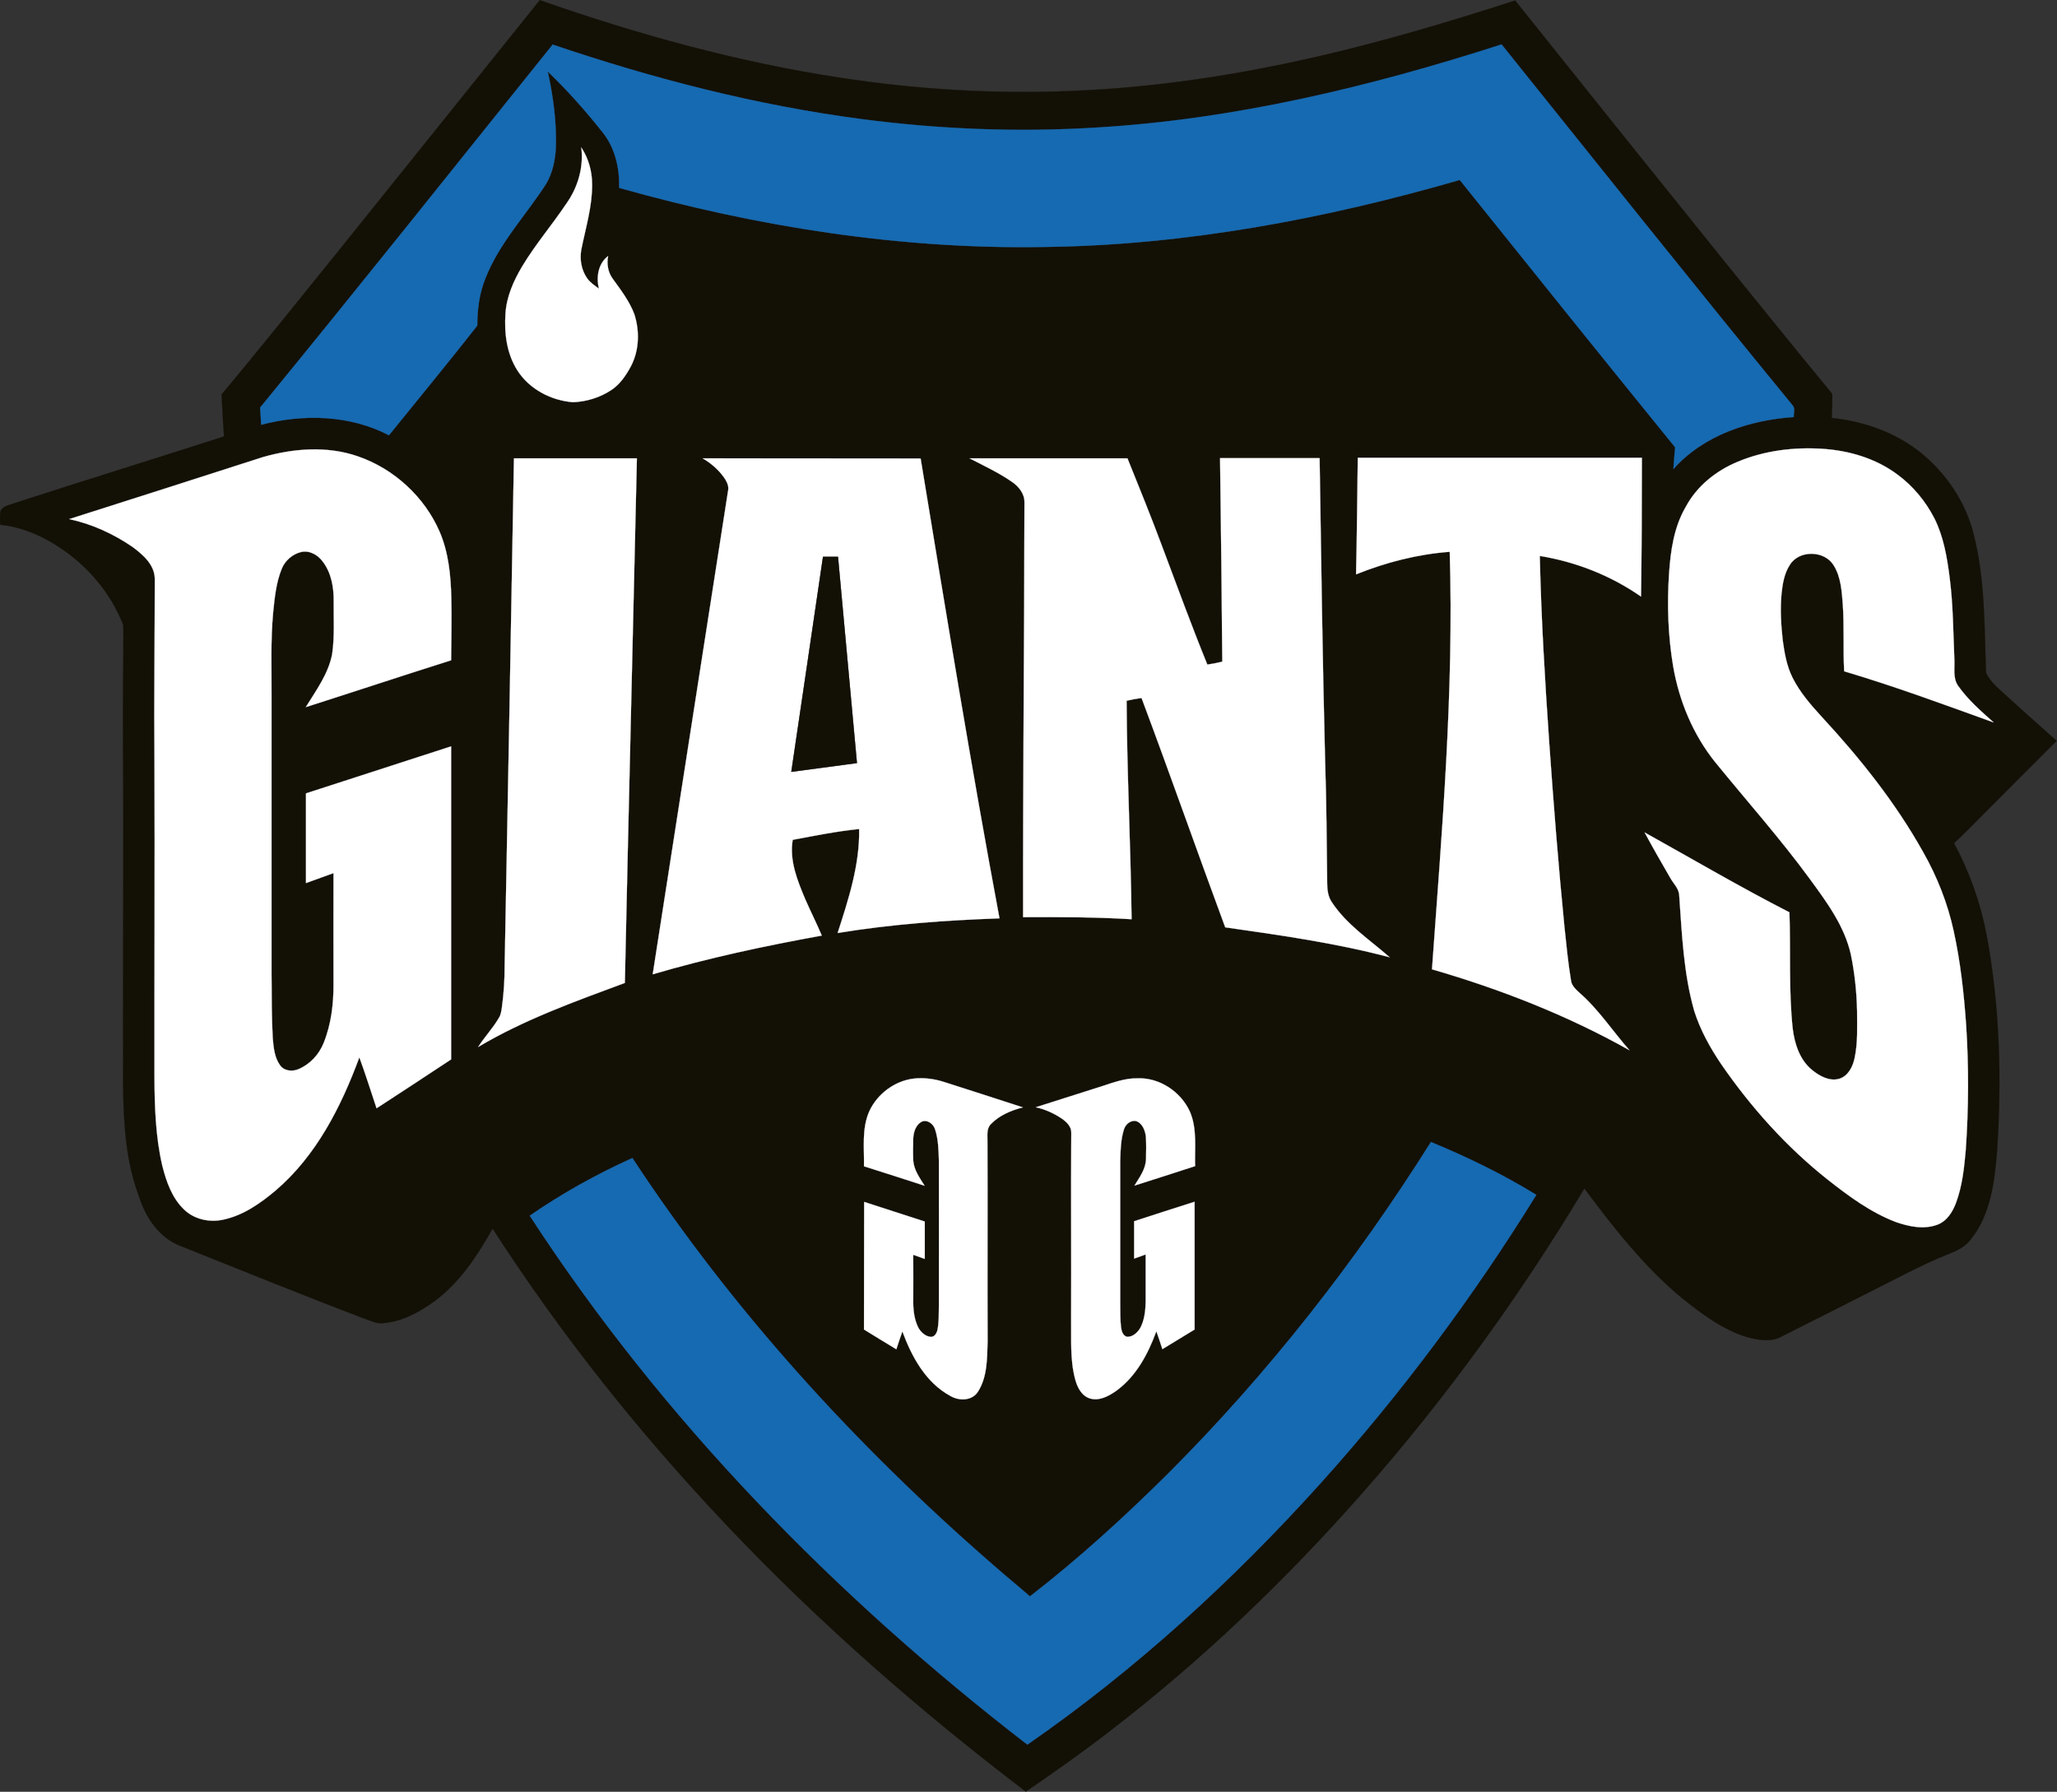 <?xml version="1.0" encoding="UTF-8"?> <svg xmlns="http://www.w3.org/2000/svg" id="Layer_1" viewBox="0 0 1194.7 1040.7"><rect x="0" y="0" width="1194.7" height="1040.7" fill="#333333" stroke="none"/><style>.st0,.st1,.st2{fill:#131006;stroke:#131006;stroke-width:9.375000e-02}.st1,.st2{fill:#166ab1;stroke:#166ab1}.st2{fill:#fff;stroke:#fff}</style><path d="M199.5 142.1c38.1-47.3 76-94.7 114-142 56.9 19.9 115.3 36.1 175 45.1 44.3 6.8 89.3 9.5 134.2 7.6 48.1-1.9 95.8-9.2 142.7-20C804.1 23.9 842.2 12.5 880 .3 920.5 51 961 101.5 1001.7 152c20 24.7 39.9 49.4 60.1 73.9.9 1.3 2.6 2.4 2.4 4.1 0 4.3-.2 8.5-.3 12.8 20.3 2 40.3 9.6 55.5 23.4 12.9 11.7 22.7 27.1 26.9 44.1 6.7 26.3 6.2 53.7 7.2 80.6 2.6 5.5 7.6 9.2 11.9 13.3 9.6 8.8 19.4 17.4 29.1 26.1-14.5 14.4-28.9 29-43.3 43.4-5.4 5.4-10.6 10.9-16.3 16 9 16.8 15.5 35 19 53.8 7.7 41.6 8.8 84.2 5.9 126.4-1.5 17.2-3.8 35.6-14.9 49.6-3.2 4.4-8.1 7-13.1 8.8-16.7 6.7-32.5 15.5-48.6 23.5-16.1 8.2-32.3 16.3-48.5 24.5-6.3 3.5-13.9 2-20.4.2-13.9-4.3-25.8-13.3-37-22.2-22.2-18.3-40-41.1-57.1-64-37.3 62.2-80 121.2-127.9 175.7-44.5 50.7-93.5 97.7-147 138.9-16.1 12.5-32.7 24.2-49.5 35.7-61.5-46.8-119.8-97.8-173-153.9-50.7-53.4-96.8-111.2-136.7-173.1-8.9 15.8-19.1 31.4-33.9 42.3-8.8 6.3-18.8 11.8-29.7 12.6-4.1.5-7.8-1.7-11.6-2.9-35.5-13.5-70.7-27.8-106-41.9-12.2-4.6-20.2-16.3-24-28.3-7.7-20.2-9.1-42-9.4-63.4-.1-51.7.1-103.3.1-155 0-28-.4-56-.1-83.9 0-10 .3-20 .1-30-7.7-20.1-22.9-37-41.4-47.9-9.2-5.4-19.4-9.4-30.1-10.4 0-2.6-.2-5.2.1-7.7 1-2.9 4.3-3.5 6.8-4.4 41-13.3 82.1-26 123.1-39.2-.6-8.1-1-16.3-1.4-24.4 24-28.7 47.3-57.9 70.8-87M321 25.9c-56.5 70.3-112.7 140.9-169.9 210.8.2 3.3.4 6.7.6 10 24.5-6.4 51.5-5.7 74.2 6.1 17.1-21.2 34.5-42.3 51.3-63.7 0-9.4 1.2-18.9 4.8-27.6 8-20.4 23.5-36.5 35.3-54.7 3.7-6.2 5.3-13.6 5.6-20.8.5-14.9-1.5-29.8-4.7-44.4 11.5 11.1 22.1 23.1 32.1 35.6 7 9 9.7 20.7 9.4 32 80.5 22.7 164.1 35.8 247.9 34.3 81.5-1.1 162.2-16.4 240.3-38.9 41.6 51.8 83.2 103.7 125.1 155.3-.3 4.2-.6 8.4-1 12.6 17.5-19.7 44.2-28.4 69.9-30.2-.2-2.2 1-5-.7-6.8-56.9-69.4-112.8-139.6-169-209.6C795.8 50.5 717 69.5 636.6 74.2c-45.3 2.8-90.9 1-135.9-4.9-61.3-8-121.3-23.6-179.7-43.4m16.6 59.7c1.5 11.5-2 23.4-8.8 32.7-8.3 12.3-18 23.7-25.7 36.5-5 8.4-9 17.6-9.7 27.4-.8 11.3.7 23.3 6.9 33 6.9 10.9 19.5 17.4 32.3 18.5 7.9-.3 15.8-2.7 22.3-7.1 5.1-3.3 8.5-8.5 11.3-13.7 4.9-9.3 5.2-20.5 2-30.4-2.9-7.6-7.9-14.1-12.6-20.6-2.7-3.8-3.5-8.6-2.6-13.1-5.8 4.4-7 12.3-5.3 19-2.5-1.9-5.1-3.6-6.9-6.1-3.4-4.7-4.4-10.9-3.4-16.5 2.5-12.6 6.4-25 6.3-38 .2-7.7-1.9-15.3-6.1-21.6M152.7 265.5c-37.4 12.1-74.9 24-112.3 36.1 13.1 2.8 25.6 8.5 36.7 16.1 6 4.5 12.8 10.3 13 18.4 0 35-.5 70-.2 105.1.3 61.3-.1 122.6 0 183.9.1 17.5.6 35.1 4.6 52.2 2.3 9.2 5.6 18.6 12.6 25.3 6 5.8 15.1 7.7 23.1 5.8 11.4-2.6 21.2-9.4 30-16.8 23.6-20.2 38.1-48.7 48.7-77.4 3.6 9.8 6.8 19.7 10 29.6 14.4-9.5 28.9-18.9 43.3-28.4V433.6l-84.3 27.3V513c5.3-2 10.7-3.9 16-5.8-.1 21.4-.1 42.7 0 64 .1 11.7-1.2 23.6-5.7 34.6-2.6 6.7-7.9 12.5-14.7 15.3-3.5 1.5-8.2 1.2-10.6-2.2-3.3-4.5-3.8-10.3-4.3-15.7-.7-12.3-.6-24.7-.7-37v-161c.1-16.4-.6-32.8.9-49.1.8-8.6 1.7-17.5 5-25.6 1.8-4.9 6.3-8.6 11.3-9.8 4.9-1.1 9.6 1.7 12.5 5.5 5 6.5 6.5 15 6.4 23-.1 10.3.7 20.7-.9 30.9-2.3 11.4-9.4 21-15.3 30.7 28.2-9 56.2-18.3 84.4-27.2 0-12.1.3-24.2.1-36.4-.3-12.9-1.6-26.1-6.7-38.1-8.8-20.5-26.7-36.8-47.7-44-17.9-6.2-37.4-4.7-55.2.4m856.8 2.6c-12.7 5.2-24 14.2-30.6 26.3-6.7 11.7-8.7 25.3-9.6 38.6-1.2 18-.6 36.1 2.4 53.9 3.5 20.2 11.6 39.7 24.5 55.7 18.4 22.5 37.8 44.4 55 67.9 9.8 13.4 20 27.2 23.7 43.7 2.3 10.8 3.4 21.9 3.6 32.9-.1 9 .5 18.2-1.4 27.1-1 5.1-3.7 10.6-9 12.2-5.7 1.6-11.4-1.6-15.7-5.1-7.2-5.9-10.2-15.2-11.3-24.1-2.3-22.4-1.1-45-1.9-67.5-28.5-14.6-56.1-30.8-84.1-46.4 4.8 8.9 9.8 17.7 14.9 26.4 1.9 3.3 5.1 6.2 5.2 10.2 1.5 22.4 2.5 45.2 8.7 67 3.5 11.1 9.2 21.4 15.7 31 17.4 25.1 37.9 48.1 61.9 67.1 12.2 9.6 24.9 19.1 39.6 24.6 7.5 2.6 16 4.4 23.8 1.6 5.7-2 9.1-7.5 11.1-12.9 3.6-9.8 4.7-20.2 5.6-30.5 1.8-24.3 1.8-48.8.2-73.1-1.2-18.2-3.3-36.3-7.2-54.1-3.5-16.1-9.7-31.7-17.8-46-15.9-28.6-36.5-54.3-58.7-78.3-6.4-7-12.8-14.3-17.1-22.9-3.4-6.8-4.8-14.3-5.7-21.8-1-8.9-1.4-17.9-.7-26.8.6-5.9 1.6-12 4.9-17 5.5-8.8 20.3-8.3 25.5.5 4.1 6.7 4.6 14.9 5.2 22.5.9 12.9.1 25.9.8 38.9 29.3 8.7 58.1 19.3 86.8 29.7-7.4-6.6-14.9-13.1-20.6-21.2-3.3-4.4-1.9-10.3-2.2-15.4-.7-16-.7-32-2.8-47.9-1.4-11.6-3.5-23.4-8.8-34-5.1-10-12.4-18.8-21.4-25.4-12.6-9.4-28.1-14-43.6-15-16.5-.9-33.5 1.2-48.9 7.6m-711-1.9c-1.8 98.3-3.5 196.6-5.3 294.9 0 8-.5 16.1-1.6 24.1-.3 2.1-.6 4.3-1.8 6.2-3.6 5.9-8.3 11-12 16.8 26.7-15.9 56.2-26.4 85.2-37.2 2.2-101.6 4.7-203.1 7-304.7-23.8-.1-47.7-.1-71.5-.1m109.6 0c4.8 2.8 9.1 6.5 12.3 11 1.4 2 2.7 4.3 2.5 6.9-14.8 93.9-29.3 187.8-43.9 281.7 32.3-9.5 65.1-16.5 98.2-22.5-3-7.1-6.6-14-9.6-21.1-4.6-10.8-9.3-22.5-7.3-34.5 12.8-2.4 25.6-5 38.6-6.3.4 20.8-6.2 40.8-12.5 60.4 31.1-5 62.6-7.4 94-8.5-16.6-88.8-31.2-178-45.8-267.1-42.1 0-84.3.1-126.5 0m155 0c8.4 4.3 16.9 8.3 24.7 13.6 4 2.8 7.5 7 7.5 12.1-.1 80.3-.9 160.6-.8 240.9 21-.1 42-.1 63 1.2-.5-42.3-2.7-84.6-2.9-126.9 2.9-.8 5.8-1.2 8.7-1.6 16.6 44.2 32.2 88.9 48.6 133.2 32 4.5 64.1 9.1 95.5 17.4-11.6-10.2-25-18.9-33.6-32-2.3-3.2-2.7-7.2-2.7-11-.3-23.7-.4-47.4-1.2-71-1.5-58.6-2.4-117.2-3.2-175.9h-57.8c.5 39.4 1 78.8 1.3 118.2-2.9.7-5.8 1.4-8.7 1.7-9.2-22.6-17.6-45.6-26.2-68.5-6.4-17.2-13.3-34.3-20.2-51.3-30.9-.1-61.5-.1-92-.1m225.5-.3c-.2 22.5-.4 45.1-1 67.6 17.4-7 35.7-11.8 54.4-13.1 2.5 81-4.5 161.8-10.3 242.5 39.7 11.6 78.6 26.8 114.7 47-9.8-11.1-17.9-23.8-29.2-33.5-2.1-2-4.5-4.1-4.8-7.2-1.8-10.3-2.7-20.8-3.8-31.2-3.5-35.4-6.3-70.9-8.8-106.5-2.4-36.2-4.6-72.5-5.5-108.7 21 3.4 41.3 11.4 58.8 23.6.4-26.9.5-53.8.5-80.6-55.1.1-110.1.1-165 .1M505 645.2c-4.6 10-3 21.4-3.2 32.1 11.7 3.8 23.4 7.6 35.2 11.3-2.8-4.5-6.3-9.1-6.6-14.6-.3-4.3-.2-8.6 0-12.9.2-3.6 1.4-7.7 4.7-9.6 3.3-1.7 7.1 1.1 8 4.4 1.9 5.8 2 12 2.2 18v84.2c-.1 4.7.1 9.5-.8 14.1-.4 1.9-1.5 4.2-3.8 4.2-3.1-.2-5.7-2.6-7.2-5.1-2.3-4.4-3-9.4-3.1-14.3v-28.3c2.2.8 4.5 1.6 6.7 2.4v-21.7c-11.7-3.8-23.4-7.6-35.2-11.4 0 24.7.1 49.4-.1 74.1 6.2 4 12.5 7.7 18.8 11.5 1.1-3.5 2.3-6.9 3.5-10.4 5.4 14.7 13.7 29.8 27.9 37.5 5.1 3 12.6 2.9 16-2.5 5.5-8.6 5.3-19.4 5.6-29.2-.1-38.7.1-77.4-.1-116.1.1-3.4-.7-7.4 2-10.1 4.9-5.1 11.8-8 18.6-9.7l-45.6-14.7c-5.8-1.8-12-2.7-18-2-11 1.5-20.8 8.9-25.5 18.8M639.7 631c-12.7 4-25.3 8.1-37.9 12.2 5.4 1.2 10.6 3.5 15.1 6.6 2.7 1.9 5.6 4.6 5.5 8.2-.2 36 .1 72-.1 108 .2 11.7-.7 23.6 2.3 35 1.3 4.6 3.7 9.6 8.5 11.3 5.5 1.7 11-1.3 15.4-4.4 11.5-8.4 18.5-21.5 23.3-34.6 1.3 3.4 2.4 6.9 3.5 10.4 6.2-3.8 12.5-7.6 18.7-11.4v-74.2c-11.7 3.8-23.4 7.6-35.1 11.3v21.7c2.2-.8 4.4-1.6 6.7-2.4v27.4c-.1 5.3-.7 10.8-3.3 15.6-1.7 2.5-4.5 5.1-7.7 4.8-2.3-.7-3-3.3-3.3-5.4-.7-4.9-.5-9.9-.5-14.9v-82c.2-6 .3-12.1 2.1-17.9.8-3 3.7-5.7 7-5.1 3.7 1.1 5.3 5.3 5.8 8.8.3 4.4.3 8.8.1 13.2-.1 5.9-3.7 10.7-6.7 15.5 11.7-3.8 23.4-7.6 35.2-11.3-.3-10.6 1.3-21.8-3.1-31.8-5.3-11.5-17.6-19.7-30.4-19.2-7.5-.2-14.4 2.4-21.1 4.6m38.7 224.9c-25.4 25.2-51.9 49.4-80.3 71.3-7.1-6.2-14.3-12.1-21.4-18.3-79.7-69.2-151.5-148-209.5-236.3-20.8 9.4-40.8 20.5-59.6 33.5 77.1 118.6 177.3 220.9 289 307.2 62.7-43.4 119.4-95.2 170.3-151.8 46.6-52 88.6-108.1 125.3-167.5-19.5-12-40.1-22-61.2-30.7-43.6 69.5-94.6 134.5-152.6 192.6z" class="st0"></path><path d="M321 25.9c58.4 19.8 118.4 35.3 179.6 43.3 45 5.9 90.6 7.7 135.9 4.9 80.4-4.7 159.2-23.7 235.6-48.3 56.2 70 112.1 140.2 169 209.6 1.7 1.9.5 4.6.7 6.8-25.7 1.7-52.4 10.5-69.9 30.2.3-4.2.6-8.4 1-12.6-41.9-51.6-83.5-103.4-125.1-155.3-78.1 22.6-158.8 37.8-240.3 38.9-83.8 1.6-167.4-11.6-247.9-34.3.3-11.3-2.3-23-9.4-32-9.9-12.5-20.5-24.5-32.1-35.6 3.2 14.5 5.2 29.4 4.7 44.4-.4 7.2-1.9 14.5-5.6 20.8-11.7 18.3-27.2 34.4-35.2 54.8-3.6 8.8-4.8 18.2-4.8 27.6-16.8 21.5-34.2 42.5-51.3 63.7-22.8-11.9-49.8-12.5-74.2-6.1-.2-3.3-.4-6.7-.6-10C208.3 166.9 264.5 96.3 321 25.9z" class="st1"></path><path d="M337.6 85.6c4.2 6.4 6.3 13.9 6.3 21.5.1 12.9-3.8 25.4-6.3 38-1 5.6.1 11.8 3.4 16.5 1.8 2.6 4.5 4.3 6.9 6.1-1.7-6.7-.5-14.6 5.3-19-.9 4.5-.1 9.4 2.6 13.1 4.7 6.5 9.7 13 12.6 20.6 3.2 9.9 2.9 21.1-2 30.4-2.8 5.2-6.3 10.4-11.3 13.7-6.6 4.4-14.5 6.8-22.3 7.1-12.7-1-25.3-7.5-32.3-18.5-6.2-9.7-7.7-21.7-6.9-33 .6-9.8 4.7-19 9.7-27.4 7.7-12.8 17.4-24.1 25.7-36.5 6.6-9.3 10.1-21.1 8.6-32.6zM152.7 265.5c17.8-5.1 37.3-6.6 55-.5 21.1 7.2 38.9 23.6 47.7 44 5.1 12 6.4 25.2 6.7 38.1.3 12.1 0 24.2-.1 36.4-28.2 8.9-56.2 18.2-84.4 27.2 6-9.7 13.1-19.3 15.3-30.7 1.5-10.2.8-20.6.9-30.9.1-8-1.4-16.5-6.4-23-2.8-3.8-7.6-6.6-12.5-5.5-5 1.2-9.4 5-11.3 9.8-3.3 8.1-4.1 16.9-5 25.6-1.5 16.3-.8 32.7-.9 49.1v161c.1 12.3 0 24.7.7 37 .5 5.4 1 11.2 4.3 15.7 2.4 3.3 7.1 3.7 10.6 2.2 6.7-2.8 12-8.5 14.7-15.3 4.4-10.9 5.8-22.9 5.7-34.6 0-21.4-.1-42.7 0-64-5.3 1.9-10.7 3.9-16 5.8v-52.1l84.3-27.3v181.8c-14.4 9.5-28.8 19-43.3 28.4-3.3-9.9-6.4-19.8-10-29.6-10.6 28.7-25 57.2-48.7 77.4-8.8 7.4-18.6 14.3-30 16.8-8.1 1.9-17.1 0-23.1-5.8-7-6.7-10.3-16.2-12.6-25.3-4-17.1-4.5-34.7-4.6-52.2-.1-61.3.3-122.6 0-183.9-.3-35 .2-70.1.2-105.1-.2-8.1-6.9-13.9-13-18.4-11.1-7.6-23.6-13.3-36.7-16.1 37.6-12 75.1-23.9 112.5-36zM1009.5 268.1c15.4-6.4 32.4-8.5 49-7.4 15.5 1 31.1 5.6 43.6 15 9 6.6 16.3 15.5 21.4 25.4 5.3 10.6 7.3 22.4 8.8 34 2.1 15.9 2.1 32 2.8 47.9.3 5.1-1 10.9 2.2 15.4 5.7 8.1 13.3 14.7 20.6 21.2-28.8-10.4-57.5-21-86.8-29.7-.7-13 .1-26-.8-38.9-.6-7.7-1.1-15.8-5.2-22.5-5.2-8.8-20-9.3-25.5-.5-3.3 5-4.3 11.1-4.9 17-.8 8.9-.3 17.9.7 26.8 1 7.4 2.3 15 5.7 21.8 4.3 8.6 10.7 15.9 17.1 22.9 22.2 24 42.7 49.7 58.7 78.3 8.2 14.4 14.3 29.9 17.8 46 3.9 17.8 5.9 35.9 7.2 54.1 1.6 24.3 1.5 48.8-.2 73.1-.9 10.3-2 20.7-5.6 30.5-2 5.4-5.4 10.9-11.1 12.9-7.8 2.8-16.3 1-23.8-1.6-14.7-5.6-27.4-15-39.6-24.6-24-19-44.6-42-61.9-67.1-6.5-9.6-12.2-19.9-15.7-31-6.2-21.8-7.1-44.6-8.7-67-.1-4-3.4-6.9-5.2-10.2-5.1-8.8-10.1-17.5-14.9-26.4 28 15.6 55.6 31.8 84.1 46.4.8 22.5-.5 45.1 1.9 67.5 1.1 8.9 4.1 18.3 11.3 24.1 4.3 3.5 10 6.7 15.7 5.1 5.3-1.6 8-7.2 9-12.2 1.9-8.9 1.4-18.1 1.4-27.1-.2-11-1.4-22.1-3.6-32.9-3.7-16.5-13.9-30.3-23.7-43.7-17.2-23.5-36.6-45.3-55-67.9-12.9-16-21-35.5-24.5-55.7-3-17.8-3.6-35.9-2.4-53.9.9-13.3 2.8-26.9 9.6-38.6 6.5-12.3 17.8-21.3 30.5-26.5zM298.5 266.2h71.4c-2.3 101.6-4.8 203.1-7 304.7-29.1 10.8-58.5 21.3-85.2 37.2 3.7-5.8 8.5-10.8 12-16.8 1.2-1.8 1.5-4.1 1.8-6.2 1.1-8 1.6-16 1.6-24.1 1.9-98.2 3.7-196.5 5.4-294.8zM408.1 266.2c42.2.1 84.4 0 126.6.1 14.7 89.1 29.2 178.3 45.8 267.1-31.5 1.1-62.9 3.4-94 8.5 6.3-19.5 12.9-39.6 12.5-60.4-13 1.3-25.8 3.9-38.6 6.3-2 12 2.7 23.6 7.3 34.5 3.1 7.1 6.6 14 9.6 21.1-33.1 6-66 13-98.2 22.5C393.8 472 408.3 378 423 284.2c.2-2.5-1.1-4.9-2.5-6.9-3.3-4.6-7.6-8.3-12.4-11.1m69.9 57.2c-6.1 41.6-12.3 83.3-18.4 124.9l38.1-5.1c-3.7-39.9-7.3-79.9-11-119.8H478zM563.1 266.2h91.7c6.9 17.1 13.8 34.1 20.2 51.3 8.6 22.9 17 45.9 26.2 68.5 2.9-.4 5.9-1 8.7-1.7-.3-39.4-.8-78.8-1.3-118.2h57.8c.9 58.6 1.7 117.3 3.2 175.9.8 23.7.9 47.3 1.2 71 0 3.8.5 7.8 2.7 11 8.6 13.1 22 21.8 33.6 32-31.3-8.3-63.4-12.8-95.5-17.4-16.4-44.3-32-88.9-48.6-133.2-2.9.4-5.8.9-8.7 1.6.2 42.3 2.4 84.6 2.9 126.9-21-1.3-42-1.3-63-1.2-.1-80.3.7-160.6.8-240.9.1-5.1-3.4-9.4-7.5-12.1-7.5-5.2-16.1-9.2-24.4-13.5zM788.6 265.9h165c0 26.9-.1 53.8-.5 80.6-17.5-12.2-37.8-20.2-58.8-23.6.8 36.3 3 72.5 5.5 108.7 2.5 35.5 5.3 71 8.8 106.5 1.1 10.4 2.1 20.8 3.8 31.2.3 3.1 2.7 5.2 4.8 7.2 11.3 9.8 19.4 22.4 29.2 33.5-36.1-20.3-75-35.5-114.7-47 5.8-80.7 12.8-161.5 10.3-242.5-18.7 1.4-37 6.1-54.4 13.1.5-22.6.7-45.1 1-67.7z" class="st2"></path><path d="M478 323.4h8.7c3.7 39.9 7.3 79.9 11 119.8l-38.1 5.1c6.2-41.7 12.3-83.3 18.4-124.9z" class="st0"></path><path d="M505 645.2c4.7-9.9 14.5-17.3 25.5-18.7 6-.7 12.2.1 18 2 15.2 4.9 30.4 9.7 45.6 14.7-6.8 1.7-13.7 4.6-18.6 9.7-2.7 2.7-1.9 6.7-2 10.1.2 38.7-.1 77.4.1 116.1-.3 9.8-.1 20.6-5.6 29.2-3.4 5.4-11 5.5-16 2.5-14.3-7.7-22.5-22.8-27.9-37.5-1.2 3.4-2.4 6.9-3.5 10.4-6.3-3.9-12.6-7.6-18.8-11.5.1-24.7 0-49.4.1-74.1 11.7 3.8 23.4 7.6 35.2 11.4v21.7c-2.2-.8-4.5-1.6-6.7-2.4.1 9.4 0 18.9 0 28.3.1 4.9.8 9.9 3.1 14.3 1.5 2.5 4.1 4.9 7.2 5.1 2.2 0 3.4-2.3 3.8-4.2.9-4.6.7-9.4.8-14.1.1-28.1 0-56.1 0-84.2-.2-6-.3-12.2-2.2-18-.9-3.2-4.7-6.1-8-4.4-3.3 1.9-4.5 6-4.7 9.6-.1 4.3-.2 8.6 0 12.9.4 5.5 3.8 10.1 6.6 14.6-11.7-3.8-23.4-7.6-35.2-11.3.2-10.8-1.4-22.1 3.2-32.2zM639.7 631c6.8-2.2 13.6-4.8 20.9-4.7 12.8-.5 25.1 7.7 30.4 19.2 4.4 10 2.8 21.2 3.1 31.8-11.7 3.8-23.4 7.6-35.2 11.3 2.9-4.8 6.6-9.6 6.7-15.5.1-4.4.2-8.8-.1-13.2-.5-3.5-2.1-7.7-5.8-8.8-3.2-.6-6.2 2.1-7 5.1-1.8 5.8-1.9 11.9-2.1 17.9v82c.1 5-.1 10 .5 14.9.3 2.1 1 4.7 3.3 5.4 3.3.3 6-2.2 7.7-4.8 2.6-4.7 3.2-10.3 3.3-15.6v-27.4c-2.2.8-4.4 1.6-6.7 2.4v-21.7c11.7-3.8 23.4-7.6 35.1-11.3v74.2c-6.2 3.8-12.5 7.6-18.7 11.4-1.1-3.5-2.3-7-3.5-10.4-4.8 13.1-11.7 26.2-23.3 34.6-4.4 3.1-9.9 6.1-15.4 4.4-4.9-1.6-7.3-6.7-8.5-11.3-3-11.4-2.1-23.3-2.3-35 .2-36-.2-72 .1-108 .1-3.6-2.8-6.3-5.5-8.2-4.6-3.1-9.7-5.4-15.1-6.6 12.7-4 25.4-8.1 38.1-12.1z" class="st2"></path><path d="M678.4 855.9c58.1-58.1 109-123.1 152.7-192.6 21.1 8.7 41.7 18.7 61.2 30.7-36.7 59.4-78.6 115.6-125.3 167.5-51 56.6-107.6 108.4-170.3 151.8-111.7-86.2-211.9-188.6-289-307.2 18.8-13 38.8-24.1 59.6-33.5 58 88.3 129.8 167.1 209.5 236.3 7 6.2 14.3 12.1 21.4 18.3 28.3-21.9 54.8-46.1 80.2-71.3z" class="st1"></path></svg> 